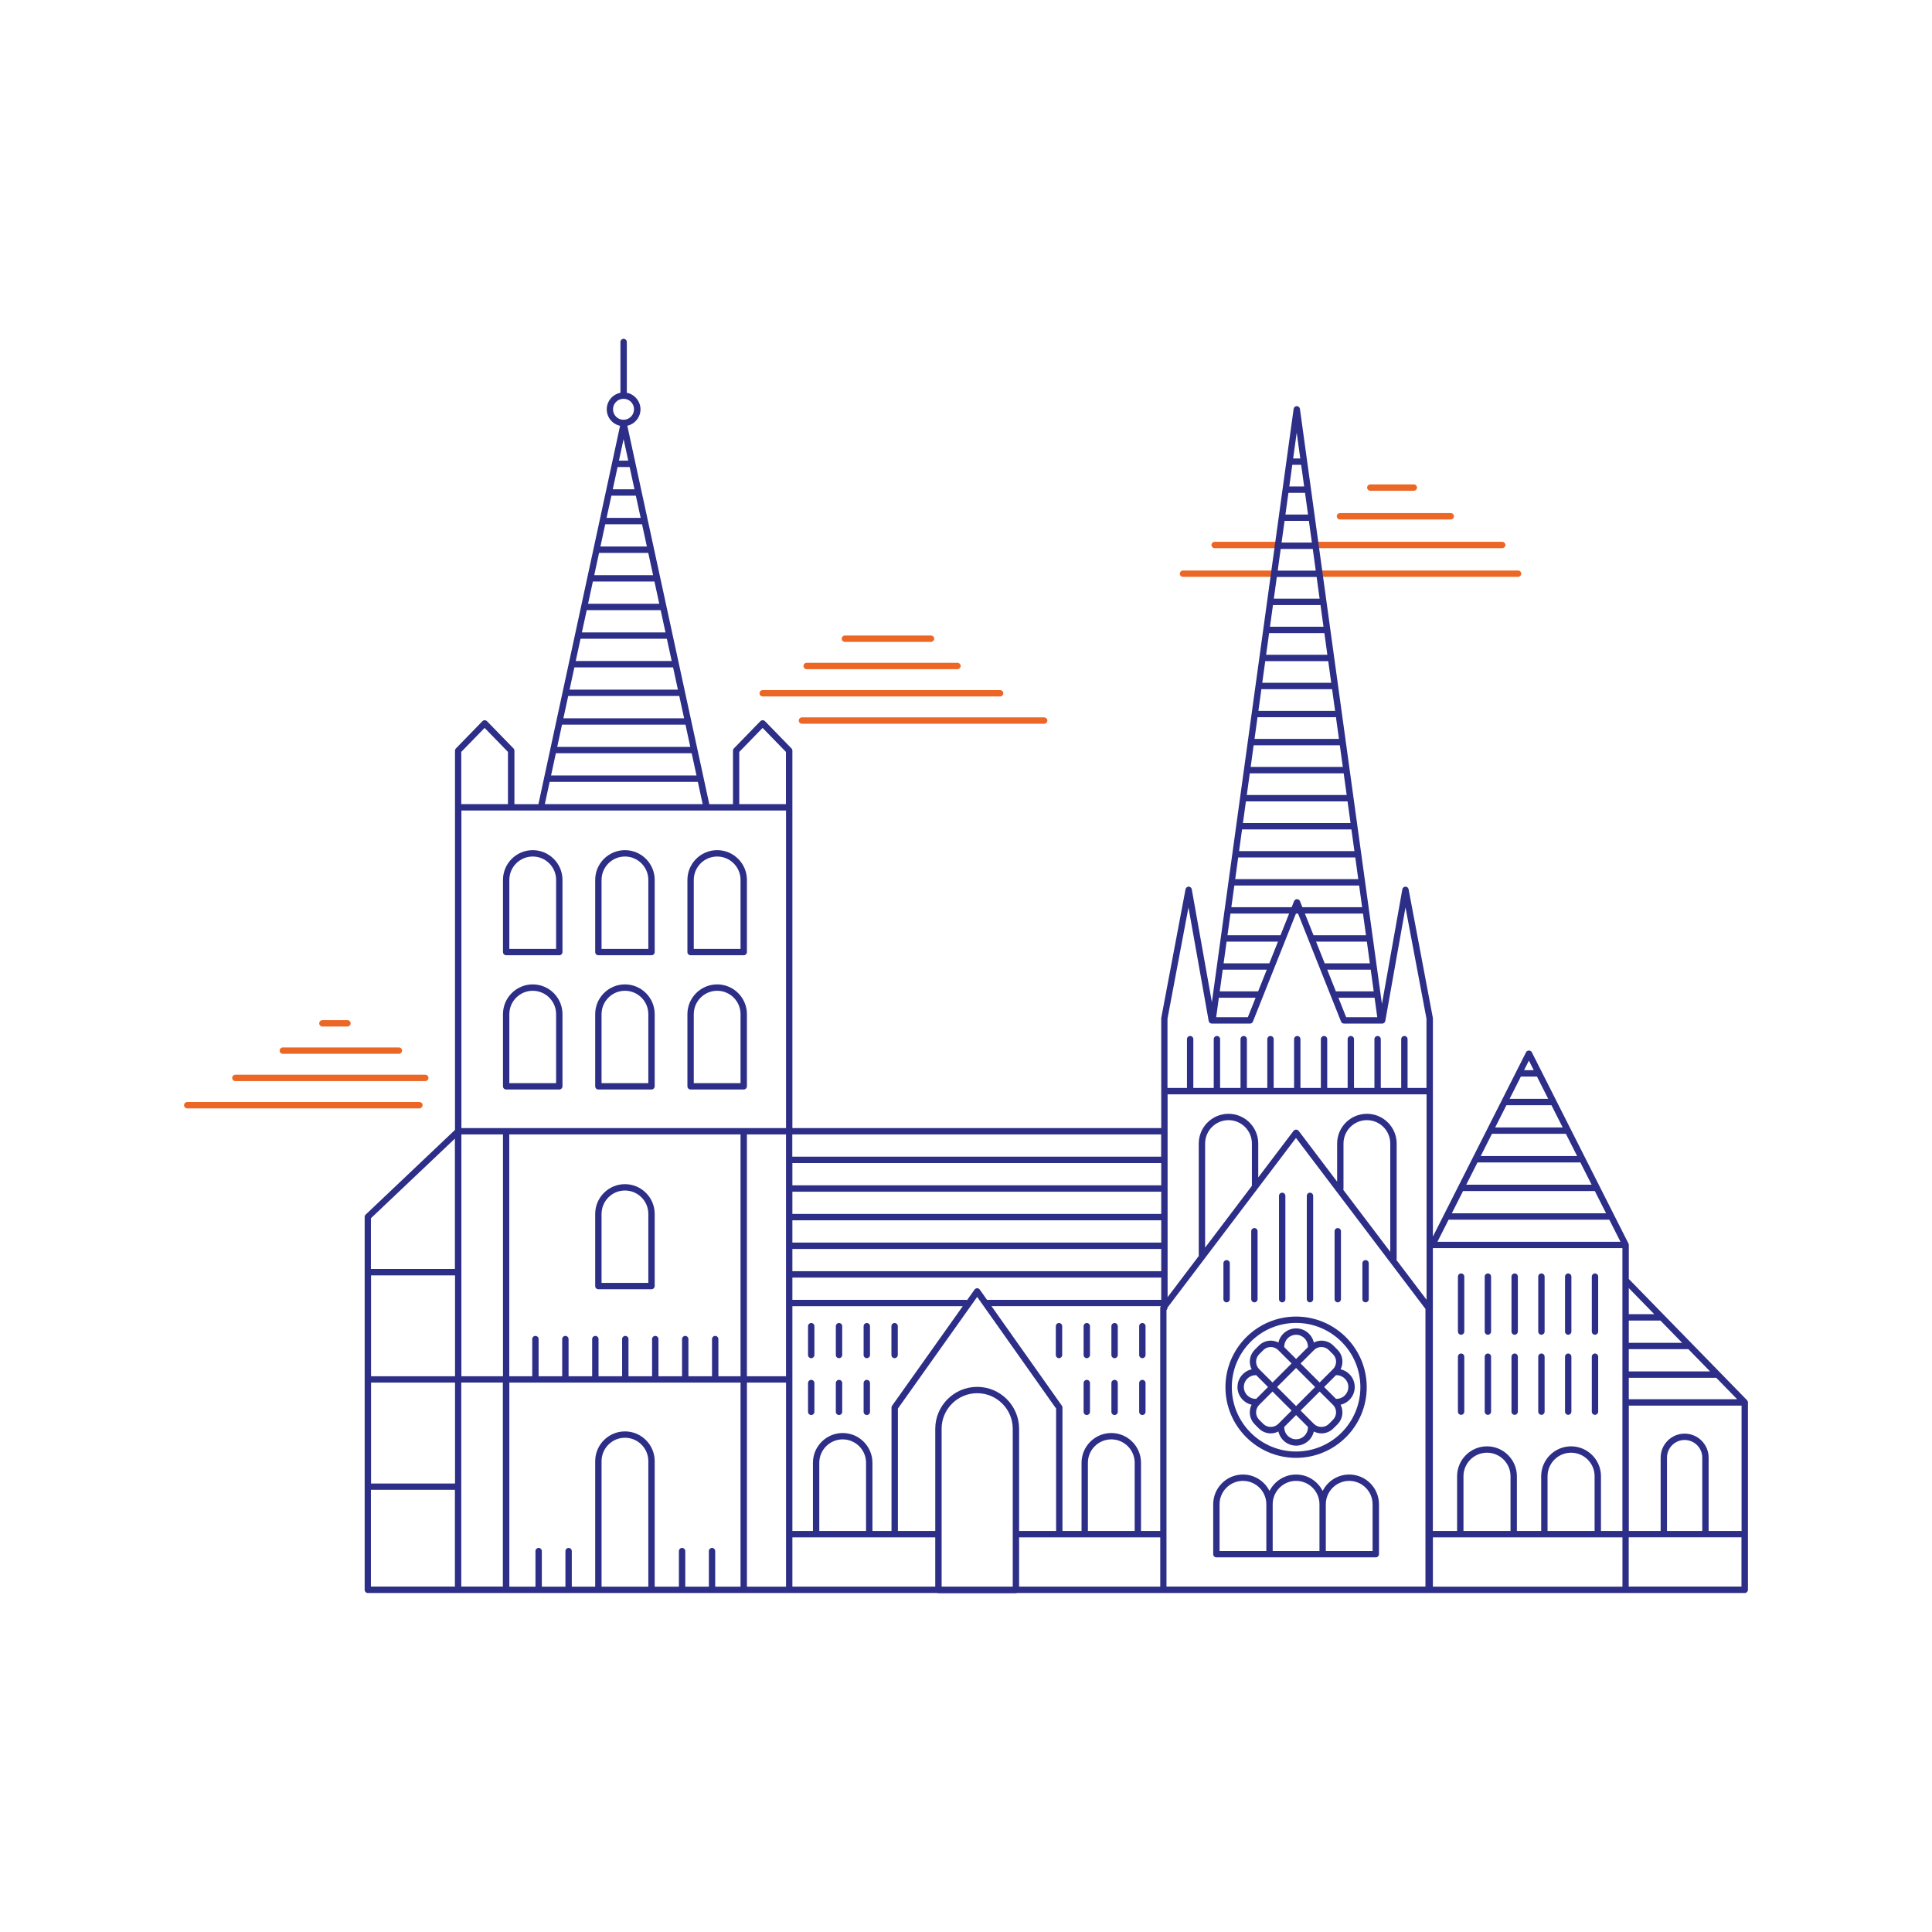 <svg width="1080" height="1080" viewBox="0 0 1080 1080" fill="none" xmlns="http://www.w3.org/2000/svg">
<path d="M234.45 619.59H104.67C103.69 619.59 102.89 618.79 102.89 617.81C102.89 616.83 103.69 616.03 104.67 616.03H234.45C235.43 616.03 236.23 616.83 236.23 617.81C236.23 618.79 235.43 619.59 234.45 619.59Z" fill="#EC6726"/>
<path d="M237.74 604.34H131.56C130.58 604.34 129.78 603.54 129.78 602.56C129.78 601.58 130.58 600.78 131.56 600.78H237.74C238.72 600.78 239.52 601.58 239.52 602.56C239.52 603.54 238.72 604.34 237.74 604.34Z" fill="#EC6726"/>
<path d="M222.99 589.09H158.1C157.12 589.09 156.32 588.29 156.32 587.31C156.32 586.33 157.12 585.53 158.1 585.53H222.99C223.97 585.53 224.77 586.33 224.77 587.31C224.77 588.29 223.97 589.09 222.99 589.09Z" fill="#EC6726"/>
<path d="M194.23 573.84H180.22C179.24 573.84 178.44 573.04 178.44 572.06C178.44 571.08 179.24 570.28 180.22 570.28H194.23C195.21 570.28 196.01 571.08 196.01 572.06C196.01 573.04 195.21 573.84 194.23 573.84Z" fill="#EC6726"/>
<path d="M848.6 322.48H736.9C735.92 322.48 735.12 321.68 735.12 320.7C735.12 319.72 735.92 318.92 736.9 318.92H848.6C849.58 318.92 850.38 319.72 850.38 320.7C850.38 321.68 849.58 322.48 848.6 322.48Z" fill="#EC6726"/>
<path d="M839.75 306.43H734.6C733.62 306.43 732.82 305.63 732.82 304.65C732.82 303.67 733.62 302.87 734.6 302.87H839.75C840.73 302.87 841.53 303.67 841.53 304.65C841.53 305.63 840.73 306.43 839.75 306.43Z" fill="#EC6726"/>
<path d="M810.99 290.38H749.05C748.07 290.38 747.27 289.58 747.27 288.6C747.27 287.62 748.07 286.82 749.05 286.82H810.99C811.97 286.82 812.77 287.62 812.77 288.6C812.77 289.58 811.97 290.38 810.99 290.38Z" fill="#EC6726"/>
<path d="M790.34 274.34H766.01C765.03 274.34 764.23 273.54 764.23 272.56C764.23 271.58 765.03 270.78 766.01 270.78H790.34C791.32 270.78 792.12 271.58 792.12 272.56C792.12 273.54 791.32 274.34 790.34 274.34Z" fill="#EC6726"/>
<path d="M713.78 306.43H679C678.02 306.43 677.22 305.63 677.22 304.65C677.22 303.67 678.02 302.87 679 302.87H713.78C714.76 302.87 715.56 303.67 715.56 304.65C715.56 305.63 714.76 306.43 713.78 306.43Z" fill="#EC6726"/>
<path d="M712.46 322.48H661.31C660.33 322.48 659.53 321.68 659.53 320.7C659.53 319.72 660.33 318.92 661.31 318.92H712.46C713.44 318.92 714.24 319.72 714.24 320.7C714.24 321.68 713.44 322.48 712.46 322.48Z" fill="#EC6726"/>
<path d="M282.95 533.99H312.65C313.63 533.99 314.43 533.19 314.43 532.21V491.87C314.43 482.7 306.97 475.24 297.8 475.24C288.63 475.24 281.17 482.7 281.17 491.87V532.21C281.17 533.19 281.97 533.99 282.95 533.99ZM284.73 491.87C284.73 484.66 290.59 478.8 297.8 478.8C305.01 478.8 310.87 484.66 310.87 491.87V530.44H284.72V491.87H284.73Z" fill="#2D2E87"/>
<path d="M386.05 533.99H415.75C416.73 533.99 417.53 533.19 417.53 532.21V491.87C417.53 482.7 410.07 475.24 400.9 475.24C391.73 475.24 384.27 482.7 384.27 491.87V532.21C384.27 533.19 385.07 533.99 386.05 533.99ZM387.83 491.87C387.83 484.66 393.69 478.8 400.9 478.8C408.11 478.8 413.97 484.66 413.97 491.87V530.44H387.82V491.87H387.83Z" fill="#2D2E87"/>
<path d="M334.5 533.99H364.2C365.18 533.99 365.98 533.19 365.98 532.21V491.87C365.98 482.7 358.52 475.24 349.35 475.24C340.18 475.24 332.72 482.7 332.72 491.87V532.21C332.72 533.19 333.52 533.99 334.5 533.99ZM336.28 491.87C336.28 484.66 342.14 478.8 349.35 478.8C356.56 478.8 362.42 484.66 362.42 491.87V530.44H336.27V491.87H336.28Z" fill="#2D2E87"/>
<path d="M282.95 609.04H312.65C313.63 609.04 314.43 608.24 314.43 607.26V566.91C314.43 557.74 306.97 550.28 297.8 550.28C288.63 550.28 281.17 557.74 281.17 566.91V607.26C281.17 608.24 281.97 609.04 282.95 609.04ZM284.73 566.92C284.73 559.71 290.59 553.85 297.8 553.85C305.01 553.85 310.87 559.71 310.87 566.92V605.49H284.72V566.92H284.73Z" fill="#2D2E87"/>
<path d="M386.05 609.04H415.75C416.73 609.04 417.53 608.24 417.53 607.26V566.91C417.53 557.74 410.07 550.28 400.9 550.28C391.73 550.28 384.27 557.74 384.27 566.91V607.26C384.27 608.24 385.07 609.04 386.05 609.04ZM387.83 566.92C387.83 559.71 393.69 553.85 400.9 553.85C408.11 553.85 413.97 559.71 413.97 566.92V605.49H387.82V566.92H387.83Z" fill="#2D2E87"/>
<path d="M334.5 609.04H364.2C365.18 609.04 365.98 608.24 365.98 607.26V566.91C365.98 557.74 358.52 550.28 349.35 550.28C340.18 550.28 332.72 557.74 332.72 566.91V607.26C332.72 608.24 333.52 609.04 334.5 609.04ZM336.28 566.92C336.28 559.71 342.14 553.85 349.35 553.85C356.56 553.85 362.42 559.71 362.42 566.92V605.49H336.27V566.92H336.28Z" fill="#2D2E87"/>
<path d="M976.97 783.28C976.92 783.16 976.83 783.06 976.75 782.95C976.7 782.87 976.66 782.78 976.6 782.72H976.59V782.7L930.22 735.16L910.52 714.96V695.95C910.52 695.67 910.45 695.4 910.33 695.15L856.27 588.16C855.67 586.96 853.7 586.96 853.1 588.16L823.24 647.25C823.24 647.25 823.19 647.34 823.17 647.39L801 691.26V569.31C801 569.2 800.99 569.09 800.97 568.98L787.41 497.09C787.25 496.25 786.52 495.64 785.66 495.64C784.8 495.64 784.07 496.26 783.92 497.11L772.51 561.24L726.67 228.57C726.55 227.69 725.8 227.04 724.91 227.04C724.02 227.04 723.27 227.7 723.15 228.57L712.71 304.31C712.59 304.55 712.51 304.81 712.51 305.1C712.51 305.2 712.55 305.28 712.57 305.38L677.45 560.25L666.21 497.11C666.06 496.27 665.33 495.65 664.47 495.64C663.62 495.64 662.88 496.25 662.72 497.09L649.16 568.98C649.14 569.09 649.13 569.2 649.13 569.31V630.6H442.95V419.62C442.95 419.16 442.77 418.71 442.45 418.38L427.62 403.13C426.95 402.44 425.74 402.44 425.07 403.13L410.24 418.38C409.92 418.71 409.74 419.16 409.74 419.62V449.53H396.5L350.68 237.99C354.88 237.04 358.04 233.3 358.04 228.81C358.04 224.32 354.74 220.4 350.39 219.57V191.18C350.39 190.2 349.59 189.4 348.61 189.4C347.63 189.4 346.83 190.2 346.83 191.18V219.57C342.48 220.4 339.18 224.23 339.18 228.81C339.18 233.39 342.37 237.1 346.62 238.02L300.98 449.54H287.56V419.63C287.56 419.17 287.38 418.72 287.06 418.39L272.23 403.14C271.56 402.45 270.35 402.45 269.68 403.14L254.85 418.39C254.53 418.72 254.35 419.17 254.35 419.63V631.62L204.4 678.97C204.05 679.31 203.85 679.77 203.85 680.26V888.72C203.85 889.7 204.65 890.5 205.63 890.5H523.93C524.13 890.58 524.35 890.63 524.58 890.63H567.89C568.12 890.63 568.33 890.58 568.54 890.5H975.33C976.31 890.5 977.11 889.7 977.11 888.72V783.97C977.11 783.73 977.06 783.5 976.97 783.29V783.28ZM951.58 855.82H931.86V814.82C931.86 809.38 936.28 804.96 941.72 804.96C947.16 804.96 951.58 809.38 951.58 814.82V855.82ZM941.72 801.41C934.32 801.41 928.31 807.43 928.31 814.82V855.82H910.52V785.74H973.55V855.82H955.13V814.82C955.13 807.42 949.11 801.41 941.72 801.41ZM906.96 886.94H801V859.39H906.96V886.94ZM777.17 699.79L750.88 665.08C750.97 664.87 751.02 664.63 751.02 664.39V639.25C751.02 632.04 756.88 626.17 764.1 626.17C771.32 626.17 777.17 632.03 777.17 639.25V699.79ZM764.1 622.62C754.93 622.62 747.47 630.08 747.47 639.25V660.57L725.94 632.14C725.27 631.25 723.78 631.25 723.11 632.14L703.37 658.2V639.25C703.37 630.08 695.91 622.62 686.74 622.62C677.57 622.62 670.11 630.08 670.11 639.25V702.01C670.11 702.01 670.13 702.07 670.13 702.1L652.69 725.13V611.74H797.46V726.58L780.63 704.35C780.69 704.17 780.74 703.99 780.74 703.79V639.25C780.74 630.08 773.28 622.62 764.11 622.62H764.1ZM699.86 662.83L673.67 697.42V639.25C673.67 632.04 679.53 626.17 686.74 626.17C693.95 626.17 699.82 632.03 699.82 639.25V662.61C699.82 662.69 699.86 662.76 699.87 662.84L699.86 662.83ZM439.4 886.94H417.54V772.89H439.4V886.94ZM398.04 865.3C397.06 865.3 396.26 866.1 396.26 867.08V886.94H383.07V867.08C383.07 866.1 382.27 865.3 381.29 865.3C380.31 865.3 379.51 866.1 379.51 867.08V886.94H365.98V816.79C365.98 807.62 358.52 800.16 349.35 800.16C340.18 800.16 332.72 807.62 332.72 816.79V886.94H319.64V867.08C319.64 866.1 318.84 865.3 317.86 865.3C316.88 865.3 316.08 866.1 316.08 867.08V886.94H302.89V867.08C302.89 866.1 302.09 865.3 301.11 865.3C300.13 865.3 299.33 866.1 299.33 867.08V886.94H284.72V772.89H413.97V886.94H399.8V867.08C399.8 866.1 399 865.3 398.02 865.3H398.04ZM362.43 886.94H336.28V816.79C336.28 809.58 342.14 803.71 349.35 803.71C356.56 803.71 362.42 809.57 362.42 816.79V886.94H362.43ZM254.37 829.29H207.42V772.89H254.37V829.29ZM207.42 769.33V712.93H254.37V769.33H207.42ZM439.4 453.09V630.6H257.93V453.09H439.4ZM634.29 855.83H608.14V817.7C608.14 810.49 614 804.62 621.22 804.62C628.44 804.62 634.29 810.48 634.29 817.7V855.83ZM621.22 801.07C612.05 801.07 604.59 808.53 604.59 817.7V855.83H593.92V786.83C593.92 786.46 593.81 786.1 593.59 785.8L554.25 730.15H648.88C648.69 730.44 648.57 730.77 648.57 731.12V855.82H637.83V817.69C637.83 808.52 630.37 801.06 621.2 801.06L621.22 801.07ZM569.68 855.83V798.7C569.68 785.78 559.17 775.27 546.25 775.27C533.33 775.27 522.82 785.78 522.82 798.7V855.83H501.93V787.4L546.25 724.98L590.37 787.4V855.83H569.68ZM487.7 855.83V817.7C487.7 808.53 480.24 801.07 471.07 801.07C461.9 801.07 454.44 808.53 454.44 817.7V855.83H442.95V730.16H538.2L498.69 785.8C498.48 786.1 498.36 786.46 498.36 786.83V855.83H487.69H487.7ZM484.14 855.83H457.99V817.7C457.99 810.49 463.85 804.62 471.06 804.62C478.27 804.62 484.13 810.48 484.13 817.7V855.83H484.14ZM431.76 634.16H439.39V769.34H417.53V634.16H431.76ZM551.8 726.69L547.69 720.88C547.36 720.41 546.82 720.13 546.24 720.13C545.66 720.13 545.12 720.41 544.79 720.88L540.64 726.73C540.45 726.66 540.26 726.61 540.05 726.61H442.95V714.17H649.13V726.61H552.23C552.08 726.61 551.94 726.66 551.8 726.7V726.69ZM442.95 698.16H649.13V710.6H442.95V698.16ZM442.95 694.6V682.16H649.13V694.6H442.95ZM649.13 678.6H442.95V666.16H649.13V678.6ZM649.13 662.6H442.95V650.16H649.13V662.6ZM257.92 634.15H281.17V769.33H257.92V634.15ZM284.72 634.15H413.97V769.33H401.58V748.56C401.58 747.58 400.78 746.78 399.8 746.78C398.82 746.78 398.02 747.58 398.02 748.56V769.33H384.83V748.56C384.83 747.58 384.03 746.78 383.05 746.78C382.07 746.78 381.27 747.58 381.27 748.56V769.33H368.08V748.56C368.08 747.58 367.28 746.78 366.3 746.78C365.32 746.78 364.52 747.58 364.52 748.56V769.33H351.33V748.56C351.33 747.58 350.53 746.78 349.55 746.78C348.57 746.78 347.77 747.58 347.77 748.56V769.33H334.58V748.56C334.58 747.58 333.78 746.78 332.8 746.78C331.82 746.78 331.02 747.58 331.02 748.56V769.33H317.83V748.56C317.83 747.58 317.03 746.78 316.05 746.78C315.07 746.78 314.27 747.58 314.27 748.56V769.33H301.08V748.56C301.08 747.58 300.28 746.78 299.3 746.78C298.32 746.78 297.52 747.58 297.52 748.56V769.33H284.69V634.15H284.72ZM442.95 859.38H522.81V886.93H442.95V859.38ZM526.37 886.93V798.69C526.37 787.73 535.29 778.81 546.25 778.81C557.21 778.81 566.13 787.73 566.13 798.69V886.93H526.38H526.37ZM569.68 859.38H648.59V886.93H569.68V859.38ZM809.77 681.81H899.61L905.86 694.17H803.53L809.78 681.81H809.77ZM817.85 665.81H891.52L897.81 678.25H811.56L817.85 665.81ZM825.93 649.81H882.86C883.05 649.81 883.22 649.76 883.38 649.7L889.72 662.25H819.64L825.93 649.81ZM834.01 633.81H875.34L881.63 646.25H827.72L834.01 633.81ZM842.09 617.81H867.26L873.55 630.25H835.81L842.1 617.81H842.09ZM850.17 601.81H858.93C859.01 601.81 859.07 601.78 859.15 601.77L865.46 614.26H843.88L850.17 601.82V601.81ZM940.33 750.64H910.5V738.2H928.19L940.33 750.64ZM910.5 770.19H959.4L971.09 782.18H910.5V770.19ZM910.5 766.63V754.19H943.8L955.94 766.63H910.51H910.5ZM844.39 855.81H818.09V825.22C818.09 817.97 823.99 812.07 831.24 812.07C838.49 812.07 844.39 817.97 844.39 825.22V855.81ZM891.39 855.81H865.09V825.22C865.09 817.97 870.99 812.07 878.24 812.07C885.49 812.07 891.39 817.97 891.39 825.22V855.81ZM894.95 855.81V825.22C894.95 816.01 887.45 808.51 878.24 808.51C869.03 808.51 861.53 816.01 861.53 825.22V855.81H847.95V825.22C847.95 816.01 840.45 808.51 831.24 808.51C822.03 808.51 814.53 816.01 814.53 825.22V855.81H800.98V697.72H906.94V855.81H894.94H894.95ZM924.73 734.63H910.51V720.05L924.73 734.63ZM854.67 592.89L857.37 598.24H851.96L854.66 592.89H854.67ZM726.7 503.75C726.43 503.07 725.78 502.63 725.05 502.63C724.32 502.63 723.67 503.07 723.4 503.75L722.05 507.13H688.33L690 495.01H759.77L761.44 507.13H728.04L726.69 503.75H726.7ZM681.36 557.73H701.9L697.56 568.62H679.85L681.35 557.73H681.36ZM703.32 554.17H681.85L683.52 542.05H708.14L703.31 554.17H703.32ZM709.56 538.49H684.01L685.68 526.37H714.39L709.56 538.49ZM715.8 522.81H686.17L687.84 510.69H720.63L715.8 522.81ZM692.16 479.33H757.61L759.28 491.45H690.49L692.16 479.33ZM694.32 463.65H755.45L757.12 475.77H692.65L694.32 463.65ZM696.48 447.95C696.48 447.95 696.55 447.97 696.59 447.97H753.29L754.96 460.09H694.81L696.48 447.94V447.95ZM698.64 432.29H751.13L752.8 444.41H696.97L698.64 432.29ZM700.8 416.61H748.97L750.64 428.73H699.13L700.8 416.61ZM702.96 400.93H746.03C746.3 400.93 746.55 400.86 746.78 400.75L748.48 413.05H701.29L702.96 400.93ZM705.13 385.16C705.29 385.2 705.44 385.26 705.61 385.26H744.65L746.33 397.44C746.23 397.42 746.14 397.38 746.04 397.38H703.46L705.14 385.16H705.13ZM707.28 369.58H742.49L744.16 381.7H705.61L707.28 369.58ZM709.44 353.9H740.33L742 366.02H707.77L709.44 353.9ZM711.6 338.22H738.17L739.84 350.34H709.93L711.6 338.22ZM722.4 259.82H727.36L729.03 271.94H720.73L722.4 259.82ZM729.52 275.5L731.19 287.62H718.57L720.24 275.5H729.52ZM718.08 291.18H731.68L733.35 303.3H716.41L718.08 291.18ZM733.84 306.86L735.51 318.98H714.25L715.92 306.86H733.84ZM713.76 322.48C713.86 322.5 713.95 322.54 714.06 322.54H736L737.67 334.66H712.08L713.76 322.48ZM761.92 510.69L763.59 522.81H734.27L729.44 510.69H761.92ZM764.08 526.37L765.75 538.49H740.88C740.76 538.49 740.66 538.54 740.54 538.56L735.69 526.37H764.08ZM766.24 542.05L767.91 554.17H747.16C747.03 554.17 746.91 554.22 746.79 554.25L741.93 542.05H766.24ZM768.4 557.73L769.9 568.62H752.51L748.17 557.73H768.4ZM724.87 241.83L726.86 256.28H722.88L724.87 241.83ZM664.37 507.27L675.66 570.72C675.81 571.57 676.55 572.19 677.41 572.19H698.75C699.48 572.19 700.13 571.75 700.4 571.07L724.44 510.7H725.61L749.65 571.07C749.92 571.75 750.57 572.19 751.3 572.19H772.64C773.5 572.19 774.24 571.57 774.39 570.72L785.68 507.27L797.41 569.47V608.16H786.84V580.9C786.84 579.92 786.04 579.12 785.06 579.12C784.08 579.12 783.28 579.92 783.28 580.9V608.16H771.87V580.9C771.87 579.92 771.07 579.12 770.09 579.12C769.11 579.12 768.31 579.92 768.31 580.9V608.16H756.9V580.9C756.9 579.92 756.1 579.12 755.12 579.12C754.14 579.12 753.34 579.92 753.34 580.9V608.16H741.93V580.9C741.93 579.92 741.13 579.12 740.15 579.12C739.17 579.12 738.37 579.92 738.37 580.9V608.16H726.96V580.9C726.96 579.92 726.16 579.12 725.18 579.12C724.2 579.12 723.4 579.92 723.4 580.9V608.16H711.99V580.9C711.99 579.92 711.19 579.12 710.21 579.12C709.23 579.12 708.43 579.92 708.43 580.9V608.16H697.02V580.9C697.02 579.92 696.22 579.12 695.24 579.12C694.26 579.12 693.46 579.92 693.46 580.9V608.16H682.05V580.9C682.05 579.92 681.25 579.12 680.27 579.12C679.29 579.12 678.49 579.92 678.49 580.9V608.16H667.08V580.9C667.08 579.92 666.28 579.12 665.3 579.12C664.32 579.12 663.52 579.92 663.52 580.9V608.16H652.63V569.47L664.36 507.27H664.37ZM649.08 646.59H442.9V634.15H649.08V646.59ZM413.25 420.33L426.3 406.91L439.35 420.33V449.52H413.25V420.33ZM310.72 421.07H386.65L389.35 433.51H308.04L310.73 421.07H310.72ZM314.17 405.07H383.04C383.04 405.07 383.13 405.05 383.18 405.04L385.88 417.51H311.49L314.18 405.07H314.17ZM317.62 389.07H379.68C379.68 389.07 379.7 389.07 379.72 389.07L382.42 401.52H314.94L317.63 389.08L317.62 389.07ZM321.07 373.07H376.13C376.13 373.07 376.21 373.05 376.25 373.05L378.95 385.52H318.39L321.08 373.08L321.07 373.07ZM324.52 357.07H372.78L375.48 369.51H321.84L324.53 357.07H324.52ZM327.97 341.07H369.31L372.01 353.51H325.29L327.98 341.07H327.97ZM331.42 325.07H365.84L368.54 337.51H328.73L331.42 325.07ZM334.87 309.07H362.38L365.08 321.51H332.19L334.88 309.07H334.87ZM338.32 293.07H358.91L361.61 305.51H335.64L338.33 293.07H338.32ZM341.77 277.07H355.44L358.14 289.51H339.09L341.78 277.07H341.77ZM345.22 261.07H351.97L354.67 273.51H342.54L345.23 261.07H345.22ZM345.99 257.51L348.59 245.45L351.2 257.51H345.98H345.99ZM342.68 228.79C342.68 225.55 345.31 222.92 348.55 222.92C351.79 222.92 354.42 225.55 354.42 228.79C354.42 232.03 351.79 234.66 348.55 234.66C345.31 234.66 342.68 232.03 342.68 228.79ZM307.25 437.05C307.25 437.05 307.3 437.07 307.33 437.07H390.1L392.8 449.51H304.57L307.26 437.05H307.25ZM270.9 406.9L283.95 420.32V449.51H257.85V420.32L270.9 406.9ZM254.3 636.49V709.35H207.35V681L254.3 636.49ZM207.35 832.82H254.3V886.91H207.35V832.82ZM257.85 772.86H281.1V886.91H257.85V772.86ZM652.07 886.91V732.38C652.41 732.06 652.62 731.61 652.62 731.1V730.97L724.46 636.12L796.84 731.7V886.91H652.07ZM910.46 886.91V859.36H973.49V886.91H910.46Z" fill="#2D2E87"/>
<path d="M724.52 814.95C746.3 814.95 764.01 797.23 764.01 775.46C764.01 753.69 746.29 735.97 724.52 735.97C702.75 735.97 685.03 753.69 685.03 775.46C685.03 797.23 702.74 814.95 724.52 814.95ZM724.52 739.52C744.33 739.52 760.46 755.64 760.46 775.46C760.46 795.28 744.34 811.4 724.52 811.4C704.7 811.4 688.59 795.28 688.59 775.46C688.59 755.64 704.71 739.52 724.52 739.52Z" fill="#2D2E87"/>
<path d="M891.61 711.86C890.63 711.86 889.83 712.66 889.83 713.64V744.35C889.83 745.33 890.63 746.13 891.61 746.13C892.59 746.13 893.39 745.33 893.39 744.35V713.64C893.39 712.66 892.59 711.86 891.61 711.86Z" fill="#2D2E87"/>
<path d="M846.71 711.86C845.73 711.86 844.93 712.66 844.93 713.64V744.35C844.93 745.33 845.73 746.13 846.71 746.13C847.69 746.13 848.49 745.33 848.49 744.35V713.64C848.49 712.66 847.69 711.86 846.71 711.86Z" fill="#2D2E87"/>
<path d="M876.64 711.86C875.66 711.86 874.86 712.66 874.86 713.64V744.35C874.86 745.33 875.66 746.13 876.64 746.13C877.62 746.13 878.42 745.33 878.42 744.35V713.64C878.42 712.66 877.62 711.86 876.64 711.86Z" fill="#2D2E87"/>
<path d="M831.74 711.86C830.76 711.86 829.96 712.66 829.96 713.64V744.35C829.96 745.33 830.76 746.13 831.74 746.13C832.72 746.13 833.52 745.33 833.52 744.35V713.64C833.52 712.66 832.72 711.86 831.74 711.86Z" fill="#2D2E87"/>
<path d="M861.67 711.86C860.69 711.86 859.89 712.66 859.89 713.64V744.35C859.89 745.33 860.69 746.13 861.67 746.13C862.65 746.13 863.45 745.33 863.45 744.35V713.64C863.45 712.66 862.65 711.86 861.67 711.86Z" fill="#2D2E87"/>
<path d="M816.77 711.86C815.79 711.86 814.99 712.66 814.99 713.64V744.35C814.99 745.33 815.79 746.13 816.77 746.13C817.75 746.13 818.55 745.33 818.55 744.35V713.64C818.55 712.66 817.75 711.86 816.77 711.86Z" fill="#2D2E87"/>
<path d="M891.61 756.63C890.63 756.63 889.83 757.43 889.83 758.41V789.13C889.83 790.11 890.63 790.91 891.61 790.91C892.59 790.91 893.39 790.11 893.39 789.13V758.41C893.39 757.43 892.59 756.63 891.61 756.63Z" fill="#2D2E87"/>
<path d="M846.71 756.63C845.73 756.63 844.93 757.43 844.93 758.41V789.13C844.93 790.11 845.73 790.91 846.71 790.91C847.69 790.91 848.49 790.11 848.49 789.13V758.41C848.49 757.43 847.69 756.63 846.71 756.63Z" fill="#2D2E87"/>
<path d="M876.64 756.63C875.66 756.63 874.86 757.43 874.86 758.41V789.13C874.86 790.11 875.66 790.91 876.64 790.91C877.62 790.91 878.42 790.11 878.42 789.13V758.41C878.42 757.43 877.62 756.63 876.64 756.63Z" fill="#2D2E87"/>
<path d="M831.74 756.63C830.76 756.63 829.96 757.43 829.96 758.41V789.13C829.96 790.11 830.76 790.91 831.74 790.91C832.72 790.91 833.52 790.11 833.52 789.13V758.41C833.52 757.43 832.72 756.63 831.74 756.63Z" fill="#2D2E87"/>
<path d="M861.67 756.63C860.69 756.63 859.89 757.43 859.89 758.41V789.13C859.89 790.11 860.69 790.91 861.67 790.91C862.65 790.91 863.45 790.11 863.45 789.13V758.41C863.45 757.43 862.65 756.63 861.67 756.63Z" fill="#2D2E87"/>
<path d="M816.77 756.63C815.79 756.63 814.99 757.43 814.99 758.41V789.13C814.99 790.11 815.79 790.91 816.77 790.91C817.75 790.91 818.55 790.11 818.55 789.13V758.41C818.55 757.43 817.75 756.63 816.77 756.63Z" fill="#2D2E87"/>
<path d="M334.5 720.7H364.2C365.18 720.7 365.98 719.9 365.98 718.92V678.58C365.98 669.41 358.52 661.95 349.35 661.95C340.18 661.95 332.72 669.41 332.72 678.58V718.92C332.72 719.9 333.52 720.7 334.5 720.7ZM336.28 678.58C336.28 671.37 342.14 665.5 349.35 665.5C356.56 665.5 362.42 671.36 362.42 678.58V717.15H336.27V678.58H336.28Z" fill="#2D2E87"/>
<path d="M484.55 739.57C483.57 739.57 482.77 740.37 482.77 741.35V757.45C482.77 758.43 483.57 759.23 484.55 759.23C485.53 759.23 486.33 758.43 486.33 757.45V741.35C486.33 740.37 485.53 739.57 484.55 739.57Z" fill="#2D2E87"/>
<path d="M469.02 739.57C468.04 739.57 467.24 740.37 467.24 741.35V757.45C467.24 758.43 468.04 759.23 469.02 759.23C470 759.23 470.8 758.43 470.8 757.45V741.35C470.8 740.37 470 739.57 469.02 739.57Z" fill="#2D2E87"/>
<path d="M500.09 759.23C501.07 759.23 501.87 758.43 501.87 757.45V741.35C501.87 740.37 501.07 739.57 500.09 739.57C499.11 739.57 498.31 740.37 498.31 741.35V757.45C498.31 758.43 499.11 759.23 500.09 759.23Z" fill="#2D2E87"/>
<path d="M453.48 739.57C452.5 739.57 451.7 740.37 451.7 741.35V757.45C451.7 758.43 452.5 759.23 453.48 759.23C454.46 759.23 455.26 758.43 455.26 757.45V741.35C455.26 740.37 454.46 739.57 453.48 739.57Z" fill="#2D2E87"/>
<path d="M638.59 759.23C639.57 759.23 640.37 758.43 640.37 757.45V741.35C640.37 740.37 639.57 739.57 638.59 739.57C637.61 739.57 636.81 740.37 636.81 741.35V757.45C636.81 758.43 637.61 759.23 638.59 759.23Z" fill="#2D2E87"/>
<path d="M591.99 739.57C591.01 739.57 590.21 740.37 590.21 741.35V757.45C590.21 758.43 591.01 759.23 591.99 759.23C592.97 759.23 593.77 758.43 593.77 757.45V741.35C593.77 740.37 592.97 739.57 591.99 739.57Z" fill="#2D2E87"/>
<path d="M623.06 739.57C622.08 739.57 621.28 740.37 621.28 741.35V757.45C621.28 758.43 622.08 759.23 623.06 759.23C624.04 759.23 624.84 758.43 624.84 757.45V741.35C624.84 740.37 624.04 739.57 623.06 739.57Z" fill="#2D2E87"/>
<path d="M607.52 739.57C606.54 739.57 605.74 740.37 605.74 741.35V757.45C605.74 758.43 606.54 759.23 607.52 759.23C608.5 759.23 609.3 758.43 609.3 757.45V741.35C609.3 740.37 608.5 739.57 607.52 739.57Z" fill="#2D2E87"/>
<path d="M716.75 728.02C717.73 728.02 718.53 727.22 718.53 726.24V668.5C718.53 667.52 717.73 666.72 716.75 666.72C715.77 666.72 714.97 667.52 714.97 668.5V726.24C714.97 727.22 715.77 728.02 716.75 728.02Z" fill="#2D2E87"/>
<path d="M701.22 728.02C702.2 728.02 703 727.22 703 726.24V688.27C703 687.29 702.2 686.49 701.22 686.49C700.24 686.49 699.44 687.29 699.44 688.27V726.24C699.44 727.22 700.24 728.02 701.22 728.02Z" fill="#2D2E87"/>
<path d="M685.68 728.02C686.66 728.02 687.46 727.22 687.46 726.24V706.18C687.46 705.2 686.66 704.4 685.68 704.4C684.7 704.4 683.9 705.2 683.9 706.18V726.24C683.9 727.22 684.7 728.02 685.68 728.02Z" fill="#2D2E87"/>
<path d="M763.36 728.02C764.34 728.02 765.14 727.22 765.14 726.24V706.18C765.14 705.2 764.34 704.4 763.36 704.4C762.38 704.4 761.58 705.2 761.58 706.18V726.24C761.58 727.22 762.38 728.02 763.36 728.02Z" fill="#2D2E87"/>
<path d="M747.82 728.02C748.8 728.02 749.6 727.22 749.6 726.24V688.27C749.6 687.29 748.8 686.49 747.82 686.49C746.84 686.49 746.04 687.29 746.04 688.27V726.24C746.04 727.22 746.84 728.02 747.82 728.02Z" fill="#2D2E87"/>
<path d="M732.29 728.02C733.27 728.02 734.07 727.22 734.07 726.24V668.5C734.07 667.52 733.27 666.72 732.29 666.72C731.31 666.72 730.51 667.52 730.51 668.5V726.24C730.51 727.22 731.31 728.02 732.29 728.02Z" fill="#2D2E87"/>
<path d="M754.22 824.27C747.73 824.27 742.11 828.02 739.37 833.46C736.63 828.02 731.01 824.27 724.52 824.27C718.03 824.27 712.41 828.02 709.67 833.46C706.93 828.02 701.31 824.27 694.82 824.27C685.65 824.27 678.19 831.73 678.19 840.9V868.8C678.19 869.78 678.99 870.58 679.97 870.58H769.08C770.06 870.58 770.86 869.78 770.86 868.8V840.9C770.86 831.73 763.4 824.27 754.23 824.27H754.22ZM681.74 840.9C681.74 833.69 687.6 827.82 694.82 827.82C702.04 827.82 707.89 833.68 707.89 840.9V867.02H681.74V840.9ZM711.44 840.9C711.44 833.69 717.3 827.82 724.51 827.82C731.72 827.82 737.59 833.68 737.59 840.9V867.02H711.44V840.9ZM767.29 867.02H741.14V840.9C741.14 833.69 747 827.82 754.21 827.82C761.42 827.82 767.29 833.68 767.29 840.9V867.02Z" fill="#2D2E87"/>
<path d="M691.75 775.35C691.75 780.18 695.14 784.22 699.66 785.25C697.87 788.79 698.41 793.22 701.37 796.17L703.7 798.5C705.48 800.28 707.85 801.27 710.38 801.27C711.89 801.27 713.32 800.88 714.63 800.22C715.66 804.74 719.7 808.12 724.53 808.12C729.36 808.12 733.4 804.74 734.43 800.22C735.74 800.88 737.17 801.27 738.68 801.27C741.2 801.27 743.57 800.29 745.36 798.5L747.69 796.17C750.65 793.21 751.19 788.79 749.4 785.25C753.92 784.22 757.31 780.18 757.31 775.35C757.31 770.52 753.92 766.48 749.4 765.45C751.19 761.91 750.65 757.48 747.7 754.53L745.37 752.2C743.59 750.42 741.22 749.43 738.69 749.43C737.18 749.43 735.75 749.82 734.44 750.48C733.41 745.96 729.37 742.58 724.54 742.58C719.71 742.58 715.67 745.96 714.64 750.48C713.33 749.82 711.9 749.43 710.39 749.43C707.87 749.43 705.5 750.41 703.71 752.2L701.38 754.53C698.43 757.48 697.89 761.91 699.68 765.45C695.16 766.48 691.77 770.52 691.77 775.35H691.75ZM706.21 795.99L703.88 793.66C701.59 791.37 701.59 787.63 703.88 785.34L711.35 777.87L722 788.52L714.53 795.99C712.31 798.21 708.43 798.21 706.21 795.99ZM713.87 775.35L724.52 764.7L735.17 775.35L724.52 786L713.87 775.35ZM724.52 804.56C720.88 804.56 717.91 801.6 717.91 797.96C717.91 797.87 717.87 797.78 717.86 797.69L724.52 791.03L731.18 797.69C731.17 797.78 731.13 797.86 731.13 797.96C731.13 801.6 728.17 804.56 724.52 804.56ZM745.16 793.66L742.83 795.99C740.61 798.21 736.73 798.21 734.51 795.99L727.04 788.52L737.69 777.87L745.16 785.34C747.45 787.63 747.45 791.37 745.16 793.66ZM753.73 775.35C753.73 778.99 750.77 781.96 747.12 781.96C747.03 781.96 746.95 782 746.86 782.01L740.2 775.35L746.86 768.69C746.95 768.7 747.03 768.74 747.12 768.74C750.76 768.74 753.73 771.7 753.73 775.35ZM742.83 754.71L745.16 757.04C747.45 759.33 747.45 763.07 745.16 765.36L737.69 772.83L727.04 762.18L734.51 754.71C735.62 753.6 737.1 752.99 738.67 752.99C740.24 752.99 741.72 753.6 742.83 754.71ZM724.52 746.14C728.16 746.14 731.13 749.1 731.13 752.75C731.13 752.84 731.17 752.93 731.18 753.02L724.52 759.68L717.86 753.02C717.87 752.93 717.91 752.85 717.91 752.75C717.91 749.11 720.87 746.14 724.52 746.14ZM703.88 757.04L706.21 754.71C707.32 753.6 708.8 752.99 710.37 752.99C711.94 752.99 713.42 753.6 714.53 754.71L722 762.18L711.35 772.83L703.88 765.36C701.59 763.06 701.59 759.33 703.88 757.04ZM701.92 768.74C702.01 768.74 702.09 768.7 702.18 768.69L708.84 775.35L702.18 782.01C702.09 782 702.01 781.96 701.92 781.96C698.28 781.96 695.31 779 695.31 775.35C695.31 771.7 698.27 768.74 701.92 768.74Z" fill="#2D2E87"/>
<path d="M484.55 771.35C483.57 771.35 482.77 772.15 482.77 773.13V789.23C482.77 790.21 483.57 791.01 484.55 791.01C485.53 791.01 486.33 790.21 486.33 789.23V773.13C486.33 772.15 485.53 771.35 484.55 771.35Z" fill="#2D2E87"/>
<path d="M469.02 771.35C468.04 771.35 467.24 772.15 467.24 773.13V789.23C467.24 790.21 468.04 791.01 469.02 791.01C470 791.01 470.8 790.21 470.8 789.23V773.13C470.8 772.15 470 771.35 469.02 771.35Z" fill="#2D2E87"/>
<path d="M453.48 771.35C452.5 771.35 451.7 772.15 451.7 773.13V789.23C451.7 790.21 452.5 791.01 453.48 791.01C454.46 791.01 455.26 790.21 455.26 789.23V773.13C455.26 772.15 454.46 771.35 453.48 771.35Z" fill="#2D2E87"/>
<path d="M640.37 789.23V773.13C640.37 772.15 639.57 771.35 638.59 771.35C637.61 771.35 636.81 772.15 636.81 773.13V789.23C636.81 790.21 637.61 791.01 638.59 791.01C639.57 791.01 640.37 790.21 640.37 789.23Z" fill="#2D2E87"/>
<path d="M623.06 771.35C622.08 771.35 621.28 772.15 621.28 773.13V789.23C621.28 790.21 622.08 791.01 623.06 791.01C624.04 791.01 624.84 790.21 624.84 789.23V773.13C624.84 772.15 624.04 771.35 623.06 771.35Z" fill="#2D2E87"/>
<path d="M607.52 771.35C606.54 771.35 605.74 772.15 605.74 773.13V789.23C605.74 790.21 606.54 791.01 607.52 791.01C608.5 791.01 609.3 790.21 609.3 789.23V773.13C609.3 772.15 608.5 771.35 607.52 771.35Z" fill="#2D2E87"/>
<path d="M583.7 404.58H448.29C447.31 404.58 446.51 403.78 446.51 402.8C446.51 401.82 447.31 401.02 448.29 401.02H583.7C584.68 401.02 585.48 401.82 585.48 402.8C585.48 403.78 584.68 404.58 583.7 404.58Z" fill="#EC6726"/>
<path d="M559.07 389.33H426.34C425.36 389.33 424.56 388.53 424.56 387.55C424.56 386.57 425.36 385.77 426.34 385.77H559.07C560.05 385.77 560.85 386.57 560.85 387.55C560.85 388.53 560.05 389.33 559.07 389.33Z" fill="#EC6726"/>
<path d="M535.24 374.08H450.92C449.94 374.08 449.14 373.28 449.14 372.3C449.14 371.32 449.94 370.52 450.92 370.52H535.24C536.22 370.52 537.02 371.32 537.02 372.3C537.02 373.28 536.22 374.08 535.24 374.08Z" fill="#EC6726"/>
<path d="M520.45 358.82H472.3C471.32 358.82 470.52 358.02 470.52 357.04C470.52 356.06 471.32 355.26 472.3 355.26H520.45C521.43 355.26 522.23 356.06 522.23 357.04C522.23 358.02 521.43 358.82 520.45 358.82Z" fill="#EC6726"/>
</svg>
